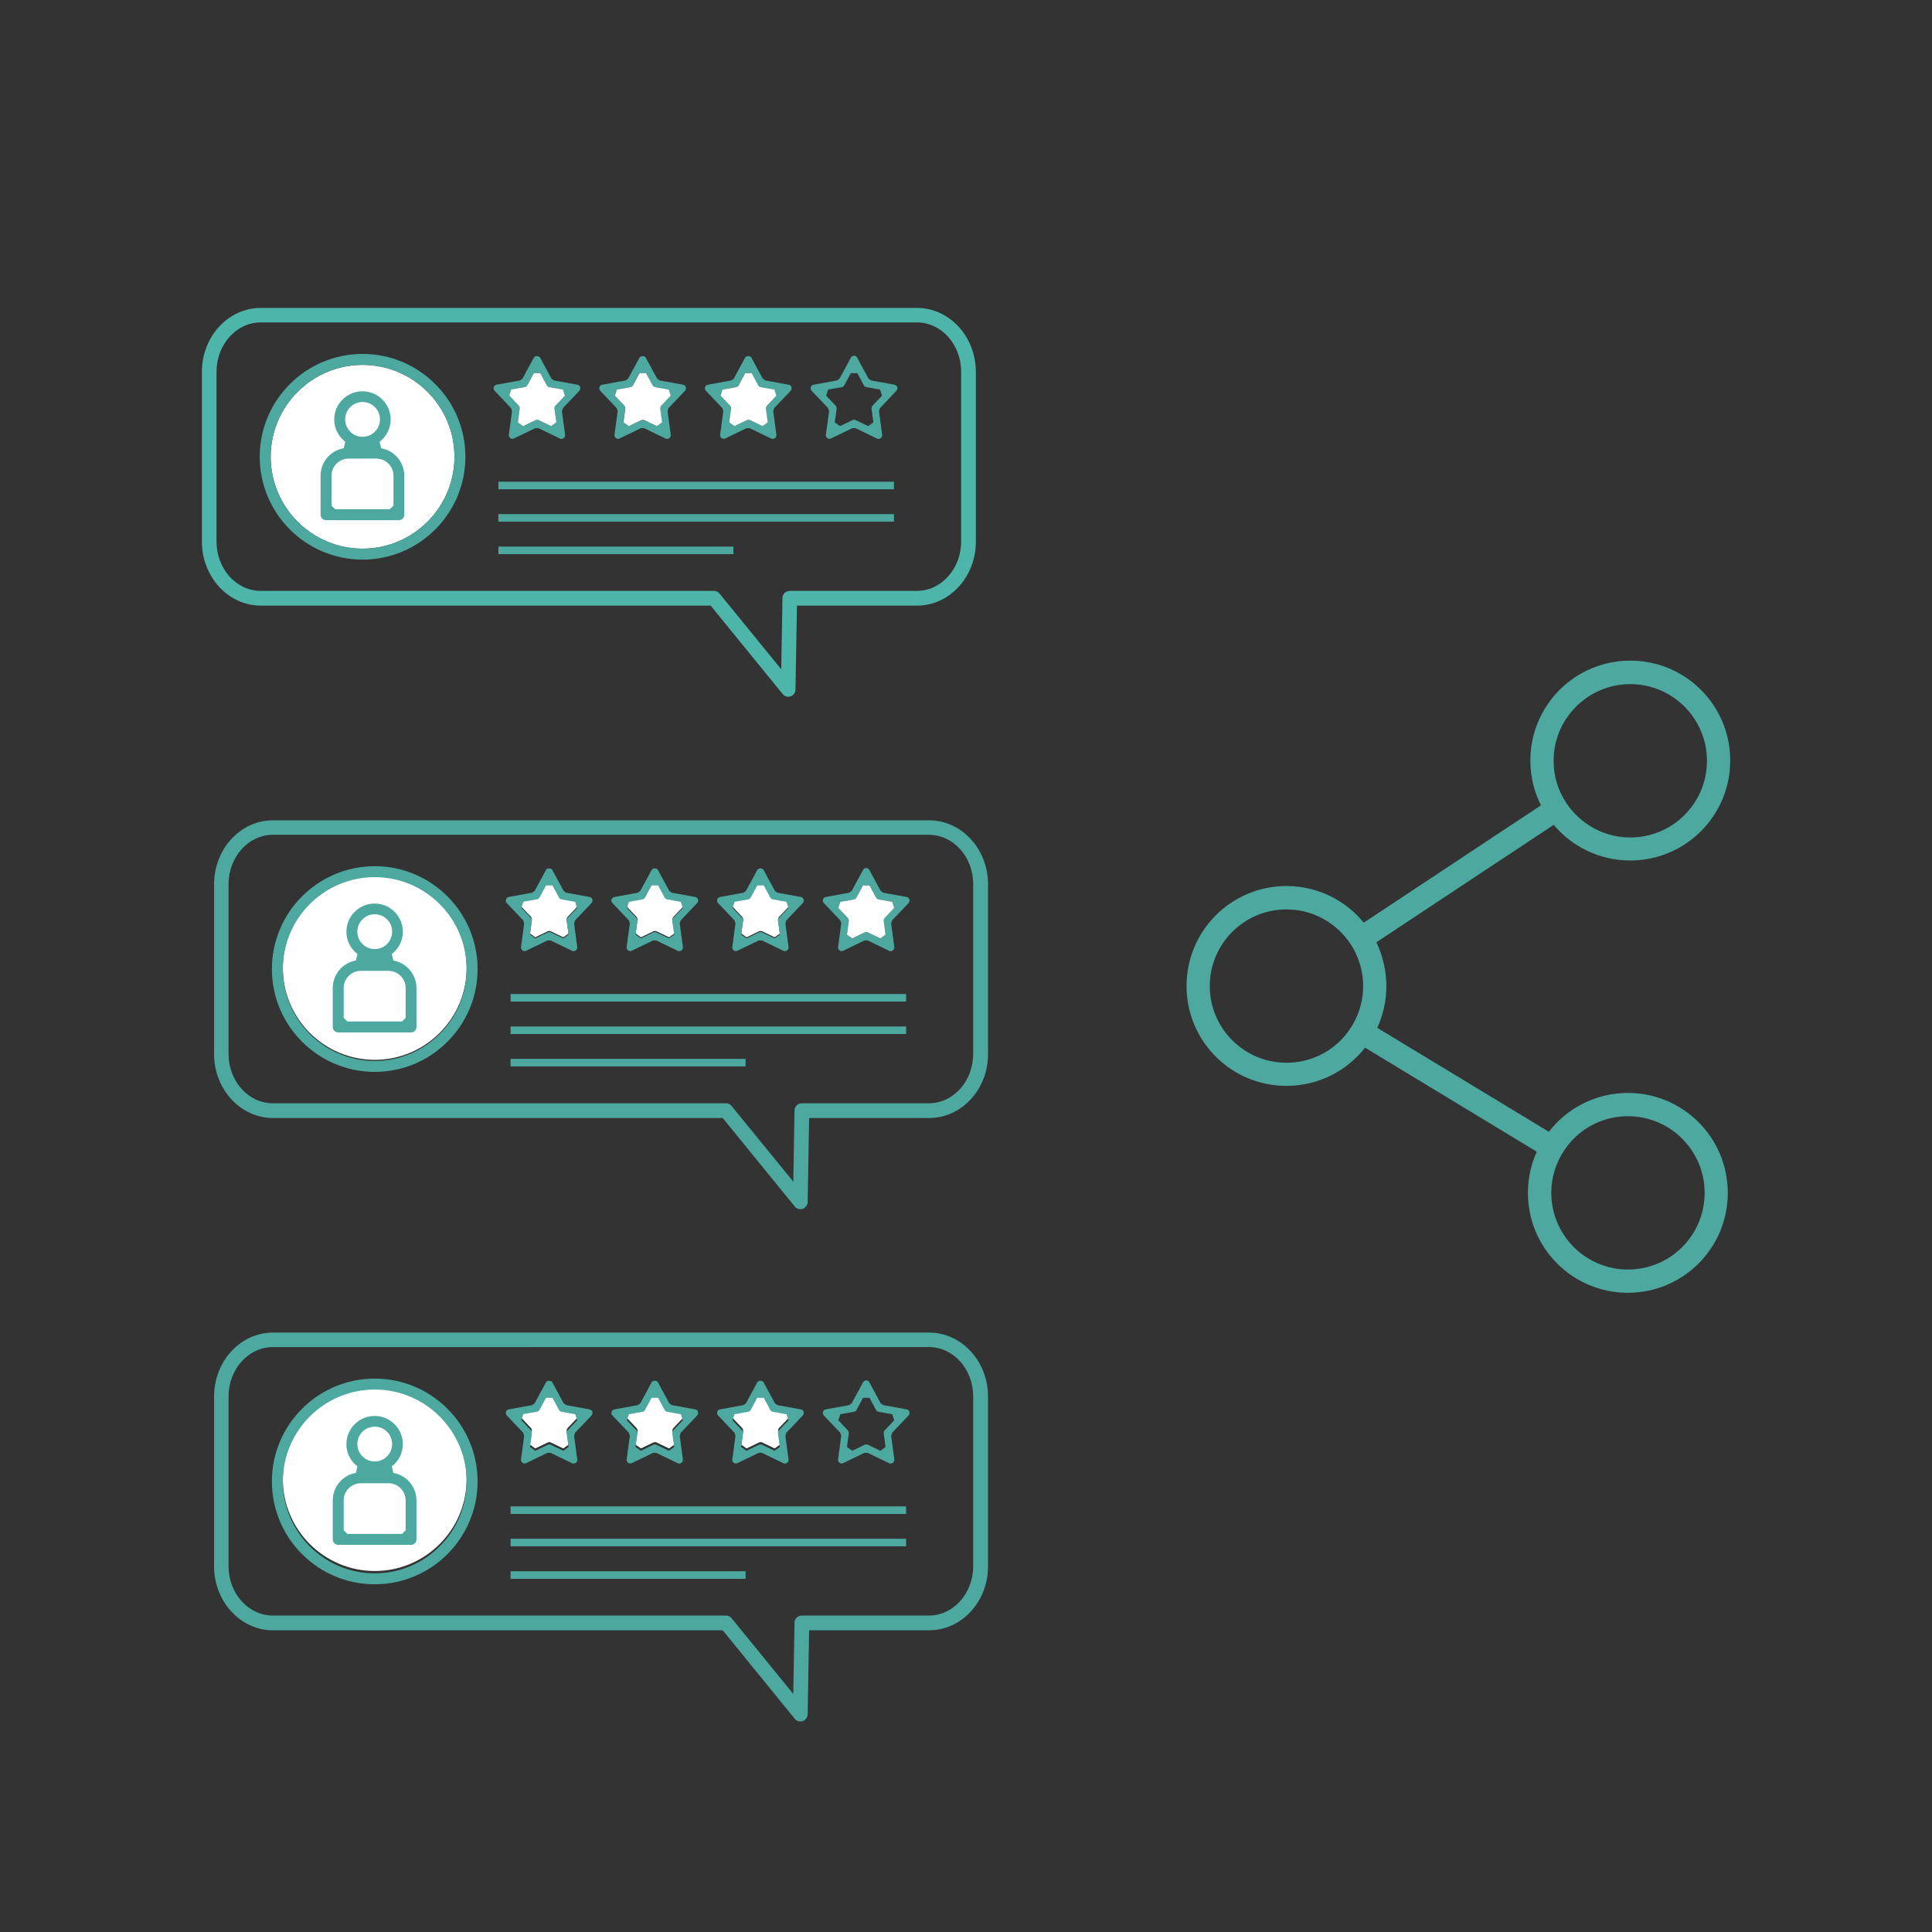 <?xml version="1.0" encoding="UTF-8"?>
<svg id="Laag_1" data-name="Laag 1" xmlns="http://www.w3.org/2000/svg" viewBox="0 0 158.74 158.74">
  <rect x="0" y="0" width="158.74" height="158.74" fill="#333333" stroke="none"/>
  <defs>
    <style>
      .cls-1 {
        fill: #4eb5ab;
      }

      .cls-1, .cls-2, .cls-3 {
        stroke-width: 0px;
      }

      .cls-2 {
        fill: #4da9a0;
      }

      .cls-3 {
        fill: #fff;
      }
    </style>
  </defs>
  <path class="cls-3" d="m30.79,113.98c-4.16,0-7.55,3.39-7.55,7.55s3.39,7.55,7.55,7.55,7.55-3.39,7.55-7.55-3.39-7.55-7.55-7.55Z"/>
  <path class="cls-3" d="m44.87,114.65l-.54,1c-.04.08-.12.14-.21.15l-1.12.2-.16.5.78.82c.06.07.09.16.08.25l-.15,1.13.43.31,1.02-.49s.08-.03.13-.03.09,0,.13.03l1.02.49.43-.31-.15-1.12c-.01-.09.02-.18.08-.25l.78-.82-.16-.5-1.12-.2c-.09-.02-.17-.07-.21-.15l-.54-1h-.53Z"/>
  <path class="cls-3" d="m53.82,118.49s.09,0,.13.03l1.02.49.43-.31-.15-1.12c-.01-.09.02-.18.08-.25l.78-.82-.16-.5-1.12-.2c-.09-.02-.17-.07-.21-.15l-.54-1h-.53l-.54,1c-.04.08-.12.14-.21.15l-1.12.2-.16.5.78.82c.06.07.09.16.08.25l-.15,1.12.43.31,1.02-.49s.08-.03.13-.03Z"/>
  <path class="cls-3" d="m62.5,118.49s.09,0,.13.03l1.02.49.43-.31-.15-1.12c-.01-.09.02-.18.08-.25l.78-.82-.16-.5-1.12-.2c-.09-.02-.17-.07-.21-.15l-.54-1h-.53l-.54,1c-.04.08-.12.14-.21.15l-1.12.2-.16.5.78.82c.06.07.09.16.08.25l-.15,1.12.43.31,1.02-.49s.08-.03.13-.03Z"/>
  <path class="cls-3" d="m30.79,71.98c-4.16,0-7.55,3.39-7.55,7.55s3.39,7.55,7.55,7.55,7.55-3.39,7.55-7.55-3.39-7.55-7.55-7.55Z"/>
  <path class="cls-3" d="m44.87,72.65l-.54,1c-.04.08-.12.14-.21.15l-1.12.2-.16.5.78.82c.06.07.09.16.08.25l-.15,1.13.43.31,1.02-.49s.08-.03.13-.03.09,0,.13.03l1.02.49.43-.31-.15-1.12c-.01-.09.02-.18.08-.25l.78-.82-.16-.5-1.12-.2c-.09-.02-.17-.07-.21-.15l-.54-1h-.53Z"/>
  <path class="cls-3" d="m53.82,76.49s.09,0,.13.03l1.02.49.43-.31-.15-1.12c-.01-.09.02-.18.08-.25l.78-.82-.16-.5-1.12-.2c-.09-.02-.17-.07-.21-.15l-.54-1h-.53l-.54,1c-.04.08-.12.14-.21.15l-1.12.2-.16.5.78.82c.06.07.09.16.08.25l-.15,1.12.43.31,1.02-.49s.08-.03.13-.03Z"/>
  <path class="cls-3" d="m62.5,76.49s.09,0,.13.03l1.02.49.43-.31-.15-1.12c-.01-.09.02-.18.08-.25l.78-.82-.16-.5-1.12-.2c-.09-.02-.17-.07-.21-.15l-.54-1h-.53l-.54,1c-.04.08-.12.14-.21.15l-1.12.2-.16.5.78.82c.06.07.09.16.08.25l-.15,1.12.43.31,1.02-.49s.08-.03.13-.03Z"/>
  <path class="cls-3" d="m29.79,29.98c-4.16,0-7.55,3.39-7.55,7.55s3.39,7.55,7.55,7.55,7.55-3.39,7.55-7.55-3.39-7.55-7.55-7.55Z"/>
  <g>
    <path class="cls-1" d="m21.43,26.49c-2.01,0-3.64,1.82-3.64,4.05v13.96c0,2.24,1.63,4.05,3.64,4.05h37.23c.18,0,.35.08.46.22l5.07,6.22.1-5.85c0-.33.27-.59.6-.59h10.44c2.01,0,3.64-1.82,3.64-4.05v-13.96c0-2.24-1.63-4.05-3.64-4.05H21.43Zm43.34,30.76c-.18,0-.35-.08-.46-.22l-5.92-7.27H21.43c-2.67,0-4.84-2.36-4.84-5.25v-13.96c0-2.9,2.17-5.25,4.84-5.25h53.91c2.67,0,4.84,2.36,4.84,5.25v13.96c0,2.9-2.17,5.25-4.84,5.25h-9.86l-.12,6.9c0,.25-.17.47-.4.56-.06.02-.13.03-.2.03Z"/>
    <g>
      <rect class="cls-2" x="40.95" y="39.58" width="32.5" height=".62"/>
      <rect class="cls-2" x="40.95" y="42.24" width="32.5" height=".62"/>
      <rect class="cls-2" x="40.95" y="44.91" width="19.31" height=".62"/>
    </g>
    <path class="cls-2" d="m29.79,45.98c-4.66,0-8.45-3.79-8.45-8.45s3.79-8.45,8.45-8.45,8.45,3.79,8.45,8.45-3.79,8.45-8.45,8.45Zm0-16c-4.16,0-7.55,3.39-7.55,7.55s3.39,7.55,7.55,7.55,7.55-3.39,7.55-7.55-3.39-7.55-7.55-7.55Z"/>
    <path class="cls-2" d="m26.79,42.74c-.25,0-.45-.2-.45-.45v-3.2c0-1.11.8-2.07,1.9-2.26l.13-.53c-.58-.45-.91-1.12-.91-1.83,0-1.28,1.04-2.32,2.32-2.32s2.32,1.04,2.32,2.32c0,.71-.33,1.38-.91,1.83l.13.53c1.1.2,1.9,1.15,1.9,2.26v3.2c0,.25-.2.45-.45.45h-5.99Zm1.86-5.06c-.78,0-1.41.63-1.41,1.41v2.45l.3.3h4.49l.3-.3v-2.45c0-.77-.63-1.41-1.41-1.41h-2.28Zm1.14-4.65c-.79,0-1.43.64-1.43,1.43s.64,1.43,1.43,1.43,1.43-.64,1.43-1.43-.64-1.43-1.43-1.43Z"/>
    <path class="cls-2" d="m42.11,36.06c-.06,0-.13-.02-.18-.06-.09-.07-.14-.17-.12-.28l.26-1.94-.08-.25-1.35-1.42c-.08-.08-.1-.19-.07-.3s.12-.18.23-.2l1.92-.35.21-.15.93-1.72c.05-.1.17-.13.26-.13s.21.03.26.13l.93,1.72.21.15,1.92.35c.11.02.2.1.23.2.03.1,0,.22-.07.3l-1.35,1.42-.08.25.26,1.94c.01.11-.03.22-.12.28-.05.04-.11.06-.18.06-.05,0-.09,0-.13-.03l-1.76-.85h-.26l-1.76.85s-.09.03-.13.03Zm1.76-5.41l-.54,1c-.04.08-.12.14-.21.15l-1.12.2-.16.5.78.82c.06.07.09.16.08.25l-.15,1.13.43.31,1.02-.49s.08-.03.13-.03.09,0,.13.03l1.02.49.43-.31-.15-1.12c-.01-.09.02-.18.08-.25l.78-.82-.16-.5-1.12-.2c-.09-.02-.17-.07-.21-.15l-.54-1h-.53Z"/>
    <path class="cls-2" d="m50.79,36.06c-.06,0-.12-.02-.18-.06-.09-.07-.14-.17-.12-.28l.26-1.94-.08-.25-1.35-1.42c-.08-.08-.1-.19-.07-.3.03-.1.12-.18.23-.2l1.92-.35.21-.15.93-1.72c.05-.1.17-.13.26-.13s.21.03.26.13l.93,1.72.21.15,1.92.35c.11.02.2.1.23.2.03.11,0,.22-.07.3l-1.35,1.42-.08.25.26,1.94c.01.11-.03.22-.12.28-.05.04-.11.06-.18.06-.05,0-.09,0-.13-.03l-1.76-.85h-.26l-1.76.85s-.09.03-.13.03Zm2.02-1.57s.09,0,.13.03l1.02.49.43-.31-.15-1.12c-.01-.09.02-.18.08-.25l.78-.82-.16-.5-1.12-.2c-.09-.02-.17-.07-.21-.15l-.54-1h-.53l-.54,1c-.04.08-.12.14-.21.15l-1.12.2-.16.5.78.82c.06.07.09.16.08.25l-.15,1.12.43.31,1.02-.49s.08-.03.13-.03Z"/>
    <path class="cls-2" d="m59.47,36.06c-.06,0-.12-.02-.18-.06-.09-.06-.14-.17-.12-.28l.26-1.94-.08-.25-1.35-1.42c-.08-.08-.1-.19-.07-.3.03-.1.12-.18.23-.2l1.92-.35.21-.15.93-1.72c.05-.1.17-.13.26-.13s.21.03.26.13l.93,1.72.21.15,1.92.35c.11.02.2.1.23.2s0,.22-.07.3l-1.35,1.42-.08.25.26,1.94c.01.11-.03.22-.12.28-.05.04-.11.06-.18.06-.05,0-.09,0-.13-.03l-1.76-.85h-.26l-1.76.85s-.09.03-.13.03Zm2.02-1.57s.09,0,.13.03l1.02.49.43-.31-.15-1.12c-.01-.09.02-.18.08-.25l.78-.82-.16-.5-1.12-.2c-.09-.02-.17-.07-.21-.15l-.54-1h-.53l-.54,1c-.04.08-.12.14-.21.15l-1.12.2-.16.5.78.82c.06.07.09.16.08.25l-.15,1.12.43.31,1.02-.49s.08-.03.13-.03Z"/>
    <path class="cls-2" d="m68.16,36.06c-.06,0-.12-.02-.18-.06-.09-.06-.14-.17-.12-.28l.26-1.94-.08-.25-1.35-1.42c-.08-.08-.1-.19-.07-.3s.12-.18.23-.2l1.92-.35.21-.15.93-1.72c.05-.1.15-.16.26-.16s.21.06.26.16l.93,1.72.21.15,1.92.35c.11.02.2.1.23.2.03.1,0,.22-.07.3l-1.35,1.42-.08.25.26,1.94c.01.11-.03.22-.12.28-.05.04-.11.06-.18.06-.05,0-.09,0-.13-.03l-1.76-.85h-.26l-1.76.85s-.09.03-.13.03Zm2.02-1.57s.09,0,.13.03l1.02.49.43-.31-.15-1.12c-.01-.09.02-.18.08-.25l.78-.82-.16-.5-1.12-.2c-.09-.02-.17-.07-.21-.15l-.54-1h-.53l-.54,1c-.04.08-.12.14-.21.15l-1.12.2-.16.5.78.82c.06.07.09.16.08.25l-.15,1.12.43.31,1.02-.49s.08-.03.13-.03h0Z"/>
  </g>
  <path class="cls-2" d="m133.76,89.8c-2.65,0-5,1.25-6.5,3.19l-14.1-8.54c.48-1.04.75-2.21.75-3.44s-.3-2.5-.82-3.59l14.57-9.65c1.5,1.79,3.76,2.93,6.29,2.93,4.53,0,8.21-3.67,8.21-8.21s-3.67-8.21-8.21-8.21-8.21,3.67-8.21,8.21c0,1.32.31,2.57.87,3.68l-14.56,9.64c-1.5-1.84-3.79-3.01-6.35-3.01-4.53,0-8.21,3.67-8.21,8.21s3.67,8.21,8.21,8.21c2.62,0,4.96-1.23,6.46-3.14l14.11,8.55c-.47,1.03-.73,2.17-.73,3.38,0,4.53,3.67,8.21,8.21,8.21s8.21-3.67,8.21-8.21-3.67-8.21-8.21-8.21Zm.19-33.59c3.47,0,6.3,2.82,6.3,6.3s-2.82,6.3-6.3,6.3c-1.86,0-3.52-.81-4.68-2.09-.43-.47-.78-1.01-1.05-1.59-.37-.8-.57-1.68-.57-2.62,0-3.47,2.82-6.3,6.3-6.3Zm-22.44,27.25c-.25.59-.59,1.14-1,1.63-1.15,1.37-2.88,2.23-4.81,2.23-3.47,0-6.3-2.82-6.3-6.3s2.82-6.3,6.3-6.3c1.89,0,3.6.84,4.75,2.17.42.48.77,1.02,1.02,1.61.34.77.53,1.62.53,2.52s-.18,1.69-.49,2.44Zm22.25,20.85c-3.47,0-6.3-2.82-6.3-6.3,0-.84.17-1.65.47-2.38.24-.6.58-1.15.98-1.64,1.15-1.4,2.9-2.28,4.85-2.28,3.47,0,6.3,2.82,6.3,6.3s-2.82,6.3-6.3,6.3Z"/>
  <g>
    <path class="cls-2" d="m65.76,99.35c-.18,0-.35-.08-.46-.22l-5.92-7.27H22.43c-2.67,0-4.84-2.36-4.84-5.25v-13.96c0-2.9,2.17-5.25,4.84-5.25h53.91c2.67,0,4.84,2.36,4.84,5.25v13.96c0,2.9-2.17,5.25-4.84,5.25h-9.86l-.12,6.9c0,.25-.17.47-.4.56-.06.02-.13.03-.2.03Zm-43.34-30.76c-2.01,0-3.64,1.82-3.64,4.05v13.96c0,2.24,1.63,4.05,3.64,4.05h37.23c.18,0,.35.08.46.22l5.07,6.22.1-5.85c0-.33.27-.59.6-.59h10.44c2.01,0,3.64-1.82,3.64-4.05v-13.96c0-2.24-1.63-4.05-3.64-4.05H22.43Z"/>
    <g>
      <rect class="cls-2" x="41.95" y="81.67" width="32.5" height=".62"/>
      <rect class="cls-2" x="41.95" y="84.34" width="32.5" height=".62"/>
      <rect class="cls-2" x="41.95" y="87" width="19.31" height=".62"/>
    </g>
    <path class="cls-2" d="m30.79,88.07c-4.66,0-8.45-3.79-8.45-8.45s3.79-8.45,8.45-8.45,8.45,3.79,8.45,8.45-3.79,8.45-8.45,8.45Zm0-16c-4.16,0-7.55,3.39-7.55,7.55s3.39,7.55,7.55,7.55,7.55-3.39,7.55-7.55-3.39-7.55-7.55-7.55Z"/>
    <path class="cls-2" d="m27.79,84.83c-.25,0-.45-.2-.45-.45v-3.2c0-1.11.8-2.07,1.9-2.26l.13-.53c-.58-.45-.91-1.12-.91-1.83,0-1.28,1.04-2.32,2.32-2.32s2.32,1.04,2.32,2.32c0,.71-.33,1.38-.91,1.83l.13.53c1.1.2,1.9,1.15,1.9,2.26v3.2c0,.25-.2.45-.45.45h-5.99Zm1.86-5.06c-.78,0-1.41.63-1.41,1.41v2.45l.3.3h4.49l.3-.3v-2.45c0-.77-.63-1.41-1.41-1.41h-2.28Zm1.14-4.65c-.79,0-1.43.64-1.43,1.43s.64,1.43,1.43,1.43,1.43-.64,1.43-1.43-.64-1.43-1.43-1.43Z"/>
    <path class="cls-2" d="m43.11,78.15c-.06,0-.13-.02-.18-.06-.09-.07-.14-.17-.12-.28l.26-1.94-.08-.25-1.35-1.42c-.08-.08-.1-.19-.07-.3s.12-.18.23-.2l1.92-.35.21-.15.93-1.72c.05-.1.17-.13.26-.13s.21.03.26.13l.93,1.72.21.15,1.92.35c.11.02.2.1.23.2.03.1,0,.22-.07.3l-1.35,1.42-.08.25.26,1.94c.01.11-.03.22-.12.28-.05.04-.11.06-.18.06-.05,0-.09,0-.13-.03l-1.76-.85h-.26l-1.76.85s-.09.03-.13.03Zm1.76-5.41l-.54,1c-.04.08-.12.14-.21.15l-1.12.2-.16.5.78.82c.06.07.09.16.08.25l-.15,1.13.43.31,1.02-.49s.08-.03.13-.03.09,0,.13.03l1.02.49.43-.31-.15-1.12c-.01-.09.02-.18.08-.25l.78-.82-.16-.5-1.12-.2c-.09-.02-.17-.07-.21-.15l-.54-1h-.53Z"/>
    <path class="cls-2" d="m51.79,78.15c-.06,0-.12-.02-.18-.06-.09-.07-.14-.17-.12-.28l.26-1.94-.08-.25-1.35-1.42c-.08-.08-.1-.19-.07-.3.03-.1.12-.18.23-.2l1.92-.35.21-.15.93-1.72c.05-.1.17-.13.26-.13s.21.03.26.13l.93,1.72.21.15,1.92.35c.11.02.2.1.23.2.03.11,0,.22-.07.3l-1.35,1.42-.08.25.26,1.94c.01.11-.03.22-.12.28-.05.04-.11.06-.18.06-.05,0-.09,0-.13-.03l-1.76-.85h-.26l-1.76.85s-.09.03-.13.03Zm2.02-1.57s.09,0,.13.03l1.02.49.43-.31-.15-1.12c-.01-.09.02-.18.08-.25l.78-.82-.16-.5-1.12-.2c-.09-.02-.17-.07-.21-.15l-.54-1h-.53l-.54,1c-.04.08-.12.14-.21.15l-1.12.2-.16.5.78.82c.06.07.09.16.08.25l-.15,1.12.43.31,1.02-.49s.08-.03.13-.03Z"/>
    <path class="cls-2" d="m60.47,78.15c-.06,0-.12-.02-.18-.06-.09-.06-.14-.17-.12-.28l.26-1.94-.08-.25-1.35-1.42c-.08-.08-.1-.19-.07-.3.03-.1.12-.18.23-.2l1.92-.35.21-.15.93-1.72c.05-.1.17-.13.26-.13s.21.03.26.13l.93,1.72.21.15,1.92.35c.11.02.2.1.23.2s0,.22-.07.3l-1.35,1.42-.08.25.26,1.94c.01.11-.03.22-.12.28-.05.04-.11.06-.18.06-.05,0-.09,0-.13-.03l-1.76-.85h-.26l-1.76.85s-.09.03-.13.03Zm2.02-1.57s.09,0,.13.03l1.02.49.43-.31-.15-1.12c-.01-.09.02-.18.08-.25l.78-.82-.16-.5-1.12-.2c-.09-.02-.17-.07-.21-.15l-.54-1h-.53l-.54,1c-.04.08-.12.14-.21.15l-1.12.2-.16.5.78.82c.06.07.09.16.08.25l-.15,1.12.43.31,1.02-.49s.08-.03.13-.03Z"/>
    <path class="cls-2" d="m69.16,78.15c-.06,0-.12-.02-.18-.06-.09-.06-.14-.17-.12-.28l.26-1.94-.08-.25-1.35-1.42c-.08-.08-.1-.19-.07-.3s.12-.18.23-.2l1.92-.35.21-.15.93-1.72c.05-.1.15-.16.26-.16s.21.06.26.16l.93,1.72.21.15,1.92.35c.11.02.2.1.23.2.03.1,0,.22-.07.3l-1.35,1.42-.08.25.26,1.94c.01.11-.03.22-.12.28-.05.04-.11.06-.18.06-.05,0-.09,0-.13-.03l-1.76-.85h-.26l-1.76.85s-.09.03-.13.03Zm2.02-1.57s.09,0,.13.03l1.02.49.43-.31-.15-1.12c-.01-.09.02-.18.08-.25l.78-.82-.16-.5-1.12-.2c-.09-.02-.17-.07-.21-.15l-.54-1h-.53l-.54,1c-.04.08-.12.14-.21.15l-1.12.2-.16.5.78.82c.06.07.09.16.08.25l-.15,1.12.43.31,1.02-.49s.08-.03.13-.03h0Z"/>
  </g>
  <g>
    <path class="cls-2" d="m65.76,141.44c-.18,0-.35-.08-.46-.22l-5.92-7.27H22.43c-2.67,0-4.84-2.36-4.84-5.25v-13.96c0-2.9,2.17-5.25,4.84-5.25h53.91c2.67,0,4.84,2.36,4.84,5.25v13.96c0,2.9-2.17,5.25-4.84,5.25h-9.86l-.12,6.9c0,.25-.17.47-.4.56-.06.02-.13.03-.2.03Zm-43.34-30.76c-2.01,0-3.64,1.82-3.64,4.05v13.96c0,2.24,1.63,4.05,3.64,4.05h37.23c.18,0,.35.08.46.22l5.07,6.22.1-5.85c0-.33.27-.59.6-.59h10.44c2.01,0,3.64-1.82,3.64-4.05v-13.96c0-2.24-1.63-4.05-3.64-4.05H22.43Z"/>
    <g>
      <rect class="cls-2" x="41.95" y="123.77" width="32.5" height=".62"/>
      <rect class="cls-2" x="41.95" y="126.43" width="32.5" height=".62"/>
      <rect class="cls-2" x="41.95" y="129.1" width="19.31" height=".62"/>
    </g>
    <path class="cls-2" d="m30.79,130.17c-4.66,0-8.45-3.79-8.45-8.45s3.79-8.45,8.45-8.45,8.45,3.79,8.45,8.45-3.79,8.45-8.45,8.45Zm0-16c-4.16,0-7.55,3.39-7.55,7.55s3.39,7.55,7.55,7.55,7.55-3.39,7.55-7.55-3.39-7.55-7.55-7.55Z"/>
    <path class="cls-2" d="m27.79,126.93c-.25,0-.45-.2-.45-.45v-3.2c0-1.11.8-2.07,1.9-2.26l.13-.53c-.58-.45-.91-1.12-.91-1.83,0-1.28,1.04-2.32,2.32-2.32s2.32,1.04,2.32,2.32c0,.71-.33,1.38-.91,1.83l.13.53c1.1.2,1.9,1.15,1.9,2.26v3.2c0,.25-.2.45-.45.45h-5.99Zm1.86-5.06c-.78,0-1.41.63-1.41,1.41v2.45l.3.3h4.49l.3-.3v-2.45c0-.77-.63-1.41-1.41-1.41h-2.28Zm1.14-4.65c-.79,0-1.43.64-1.43,1.43s.64,1.43,1.43,1.43,1.43-.64,1.43-1.43-.64-1.43-1.43-1.43Z"/>
    <path class="cls-2" d="m43.11,120.25c-.06,0-.13-.02-.18-.06-.09-.07-.14-.17-.12-.28l.26-1.94-.08-.25-1.35-1.42c-.08-.08-.1-.19-.07-.3s.12-.18.23-.2l1.92-.35.21-.15.93-1.72c.05-.1.17-.13.26-.13s.21.03.26.13l.93,1.72.21.15,1.92.35c.11.02.2.1.23.2.03.1,0,.22-.07.3l-1.35,1.42-.08.25.26,1.94c.01.11-.03.22-.12.28-.05.04-.11.06-.18.06-.05,0-.09,0-.13-.03l-1.76-.85h-.26l-1.76.85s-.09.03-.13.03Zm1.76-5.41l-.54,1c-.04.08-.12.14-.21.15l-1.12.2-.16.5.78.82c.06.07.09.16.08.25l-.15,1.13.43.31,1.02-.49s.08-.03.13-.03.09,0,.13.03l1.02.49.43-.31-.15-1.12c-.01-.09.02-.18.08-.25l.78-.82-.16-.5-1.12-.2c-.09-.02-.17-.07-.21-.15l-.54-1h-.53Z"/>
    <path class="cls-2" d="m51.79,120.25c-.06,0-.12-.02-.18-.06-.09-.07-.14-.17-.12-.28l.26-1.94-.08-.25-1.35-1.42c-.08-.08-.1-.19-.07-.3.03-.1.12-.18.23-.2l1.92-.35.21-.15.93-1.72c.05-.1.17-.13.26-.13s.21.03.26.13l.93,1.72.21.15,1.92.35c.11.02.2.1.23.2.03.11,0,.22-.07.3l-1.35,1.42-.08.25.26,1.94c.01.11-.03.22-.12.28-.05.04-.11.06-.18.06-.05,0-.09,0-.13-.03l-1.76-.85h-.26l-1.76.85s-.09.03-.13.03Zm2.02-1.57s.09,0,.13.03l1.02.49.43-.31-.15-1.12c-.01-.09.02-.18.08-.25l.78-.82-.16-.5-1.12-.2c-.09-.02-.17-.07-.21-.15l-.54-1h-.53l-.54,1c-.04.08-.12.14-.21.15l-1.12.2-.16.5.78.82c.06.07.09.16.08.25l-.15,1.12.43.31,1.02-.49s.08-.03.13-.03Z"/>
    <path class="cls-2" d="m60.47,120.25c-.06,0-.12-.02-.18-.06-.09-.06-.14-.17-.12-.28l.26-1.94-.08-.25-1.35-1.42c-.08-.08-.1-.19-.07-.3.03-.1.12-.18.23-.2l1.92-.35.21-.15.93-1.72c.05-.1.17-.13.26-.13s.21.03.26.13l.93,1.72.21.15,1.92.35c.11.02.2.1.23.2s0,.22-.07.3l-1.35,1.42-.08.25.26,1.94c.01.11-.03.22-.12.28-.05.04-.11.06-.18.06-.05,0-.09,0-.13-.03l-1.76-.85h-.26l-1.76.85s-.09.03-.13.03Zm2.02-1.57s.09,0,.13.03l1.02.49.43-.31-.15-1.12c-.01-.09.02-.18.08-.25l.78-.82-.16-.5-1.12-.2c-.09-.02-.17-.07-.21-.15l-.54-1h-.53l-.54,1c-.04.08-.12.14-.21.15l-1.12.2-.16.5.78.82c.06.07.09.16.08.25l-.15,1.12.43.31,1.02-.49s.08-.03.13-.03Z"/>
    <path class="cls-2" d="m69.16,120.25c-.06,0-.12-.02-.18-.06-.09-.06-.14-.17-.12-.28l.26-1.94-.08-.25-1.35-1.42c-.08-.08-.1-.19-.07-.3s.12-.18.23-.2l1.92-.35.21-.15.93-1.72c.05-.1.15-.16.26-.16s.21.06.26.16l.93,1.72.21.15,1.92.35c.11.02.2.1.23.2.03.1,0,.22-.07.3l-1.35,1.42-.08.25.26,1.94c.01.11-.03.22-.12.28-.05.04-.11.06-.18.06-.05,0-.09,0-.13-.03l-1.76-.85h-.26l-1.76.85s-.09.03-.13.03Zm2.02-1.57s.09,0,.13.03l1.02.49.43-.31-.15-1.12c-.01-.09.02-.18.08-.25l.78-.82-.16-.5-1.12-.2c-.09-.02-.17-.07-.21-.15l-.54-1h-.53l-.54,1c-.04.08-.12.14-.21.15l-1.12.2-.16.5.78.82c.06.07.09.16.08.25l-.15,1.12.43.31,1.02-.49s.08-.03.13-.03h0Z"/>
  </g>
  <path class="cls-3" d="m43.87,30.65l-.54,1c-.04.08-.12.14-.21.15l-1.12.2-.16.5.78.82c.06.07.09.16.08.25l-.15,1.13.43.31,1.02-.49s.08-.03.13-.03.09,0,.13.03l1.02.49.43-.31-.15-1.12c-.01-.09.02-.18.08-.25l.78-.82-.16-.5-1.12-.2c-.09-.02-.17-.07-.21-.15l-.54-1h-.53Z"/>
  <path class="cls-3" d="m52.82,34.49s.09,0,.13.03l1.02.49.43-.31-.15-1.12c-.01-.09.02-.18.08-.25l.78-.82-.16-.5-1.12-.2c-.09-.02-.17-.07-.21-.15l-.54-1h-.53l-.54,1c-.04.08-.12.14-.21.15l-1.12.2-.16.5.78.82c.06.07.09.16.08.25l-.15,1.12.43.31,1.02-.49s.08-.03.13-.03Z"/>
  <path class="cls-3" d="m61.5,34.49s.09,0,.13.03l1.02.49.43-.31-.15-1.12c-.01-.09.02-.18.08-.25l.78-.82-.16-.5-1.12-.2c-.09-.02-.17-.07-.21-.15l-.54-1h-.53l-.54,1c-.04.08-.12.14-.21.15l-1.12.2-.16.5.78.82c.06.07.09.16.08.25l-.15,1.12.43.31,1.02-.49s.08-.03.13-.03Z"/>
  <path class="cls-3" d="m71.18,76.58s.09,0,.13.03l1.02.49.43-.31-.15-1.12c-.01-.09.02-.18.08-.25l.78-.82-.16-.5-1.12-.2c-.09-.02-.17-.07-.21-.15l-.54-1h-.53l-.54,1c-.04.08-.12.14-.21.15l-1.12.2-.16.5.78.82c.06.07.09.16.08.25l-.15,1.12.43.31,1.02-.49s.08-.03.13-.03Z"/>
</svg>